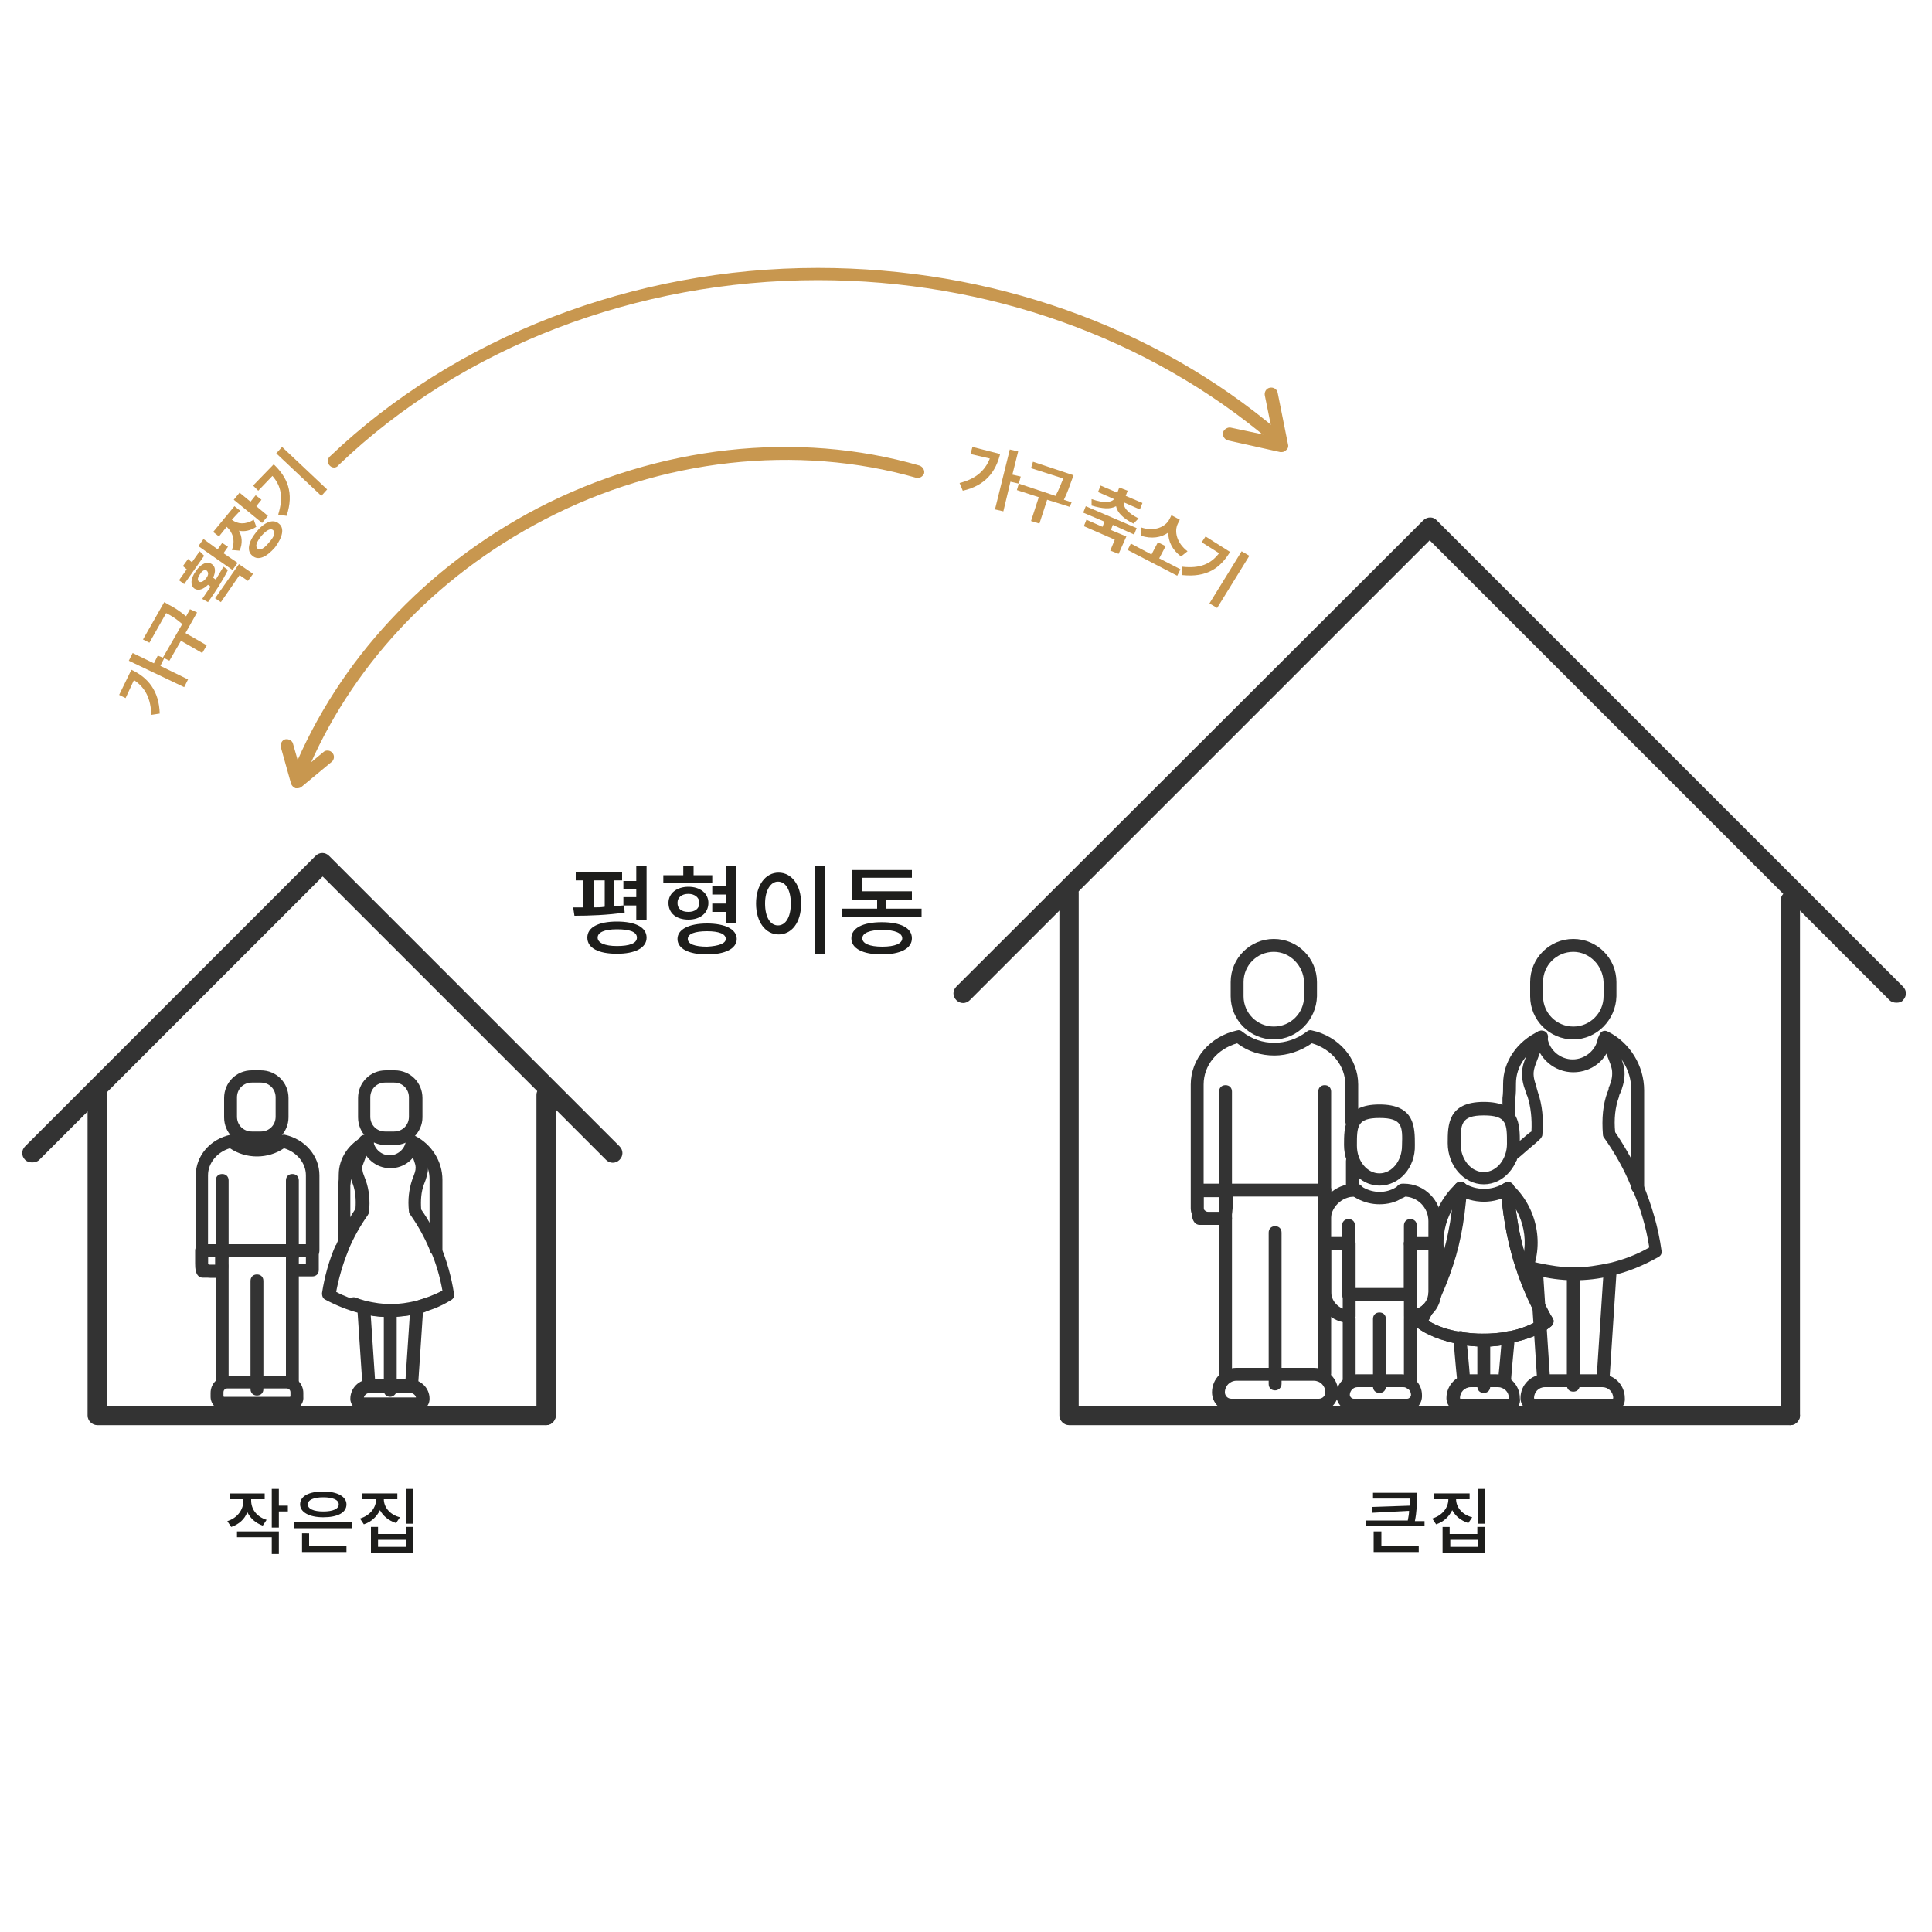 <?xml version="1.0" encoding="utf-8"?>
<!-- Generator: Adobe Illustrator 21.1.0, SVG Export Plug-In . SVG Version: 6.00 Build 0)  -->
<svg version="1.1" id="Layer_1" xmlns="http://www.w3.org/2000/svg" xmlns:xlink="http://www.w3.org/1999/xlink" x="0px" y="0px"
	 viewBox="0 0 300 300" style="enable-background:new 0 0 300 300;" xml:space="preserve">
<style type="text/css">
	.st0{fill:#1D1D1B;}
	.st1{fill:#333333;}
	.st2{fill:none;stroke:#333333;stroke-width:3;stroke-linecap:round;stroke-linejoin:round;stroke-miterlimit:10;}
	.st3{fill:none;stroke:#333333;stroke-width:2;stroke-linecap:round;stroke-linejoin:round;stroke-miterlimit:10;}
	.st4{fill:#4983C4;stroke:#263357;stroke-width:2;stroke-linecap:round;stroke-linejoin:round;stroke-miterlimit:10;}
	.st5{fill:#C8974F;}
</style>
<g>
	<path class="st0" d="M40.8,236.9c-1.1-0.4-1.9-1.1-2.4-2.1c-0.4,1.1-1.3,1.9-2.5,2.3l-0.6-0.9c1.6-0.5,2.5-1.8,2.5-3.2v-0.2h-2.1
		v-0.9h5.4v0.9H39v0.2c0,1.3,0.8,2.5,2.4,3L40.8,236.9z M36.7,237.8h6.6v3.5h-1.1v-2.6h-5.4V237.8z M44.7,234.7h-1.4v2.5h-1.1v-6
		h1.1v2.6h1.4V234.7z"/>
	<path class="st0" d="M54.7,236.4v0.9h-9.1v-0.9H54.7z M46.6,233.6c0-1.3,1.4-2,3.6-2s3.6,0.8,3.6,2c0,1.3-1.4,2-3.6,2
		S46.6,234.8,46.6,233.6z M48,240.1h5.8v0.9h-6.9v-2.9H48V240.1z M47.8,233.6c0,0.7,0.9,1.1,2.4,1.1c1.5,0,2.4-0.4,2.4-1.1
		c0-0.7-0.9-1.1-2.4-1.1C48.7,232.5,47.8,232.9,47.8,233.6z"/>
	<path class="st0" d="M61.5,236.5c-1.2-0.4-2-1.1-2.5-2c-0.5,1-1.3,1.8-2.5,2.2l-0.6-0.9c1.6-0.5,2.5-1.7,2.5-3v0h-2.2v-0.9h5.5v0.9
		h-2.1v0c0,1.2,0.9,2.4,2.5,2.8L61.5,236.5z M63,237.1h1.1v4h-6.5v-4h1.1v1.1H63V237.1z M63,239.1h-4.3v1.1H63V239.1z M64.1,231.2
		v5.4H63v-5.4H64.1z"/>
</g>
<g>
	<path class="st0" d="M221.2,236.1v0.9h-9.1v-0.9h6.5c0.1-0.6,0.2-1,0.2-1.5l-5.7,0.3l-0.1-0.9l5.9-0.2c0-0.4,0-0.7,0-1.1h-5.7v-0.9
		h6.8v0.9c0,1,0,2-0.3,3.5H221.2z M214.4,240.1h5.9v0.9h-7v-3.2h1.2V240.1z"/>
	<path class="st0" d="M228,236.5c-1.2-0.4-2-1.1-2.5-2c-0.5,1-1.3,1.8-2.5,2.2l-0.6-0.9c1.6-0.5,2.5-1.7,2.5-3v0h-2.2v-0.9h5.5v0.9
		h-2.1v0c0,1.2,0.9,2.4,2.5,2.8L228,236.5z M229.5,237.1h1.1v4H224v-4h1.1v1.1h4.3V237.1z M229.5,239.1h-4.3v1.1h4.3V239.1z
		 M230.6,231.2v5.4h-1.1v-5.4H230.6z"/>
</g>
<g>
	<path class="st0" d="M97,141.7c-2.6,0.4-5.6,0.5-7.8,0.5l-0.2-1.3c0.5,0,1,0,1.6,0v-4.2h-1.2v-1.3h7.2v1.3h-1.2v4
		c0.5,0,1-0.1,1.5-0.1L97,141.7z M100.4,145.6c0,1.6-1.8,2.5-4.6,2.5c-2.9,0-4.6-0.9-4.6-2.5c0-1.6,1.7-2.5,4.6-2.5
		C98.7,143.1,100.4,144,100.4,145.6z M92.2,140.9c0.6,0,1.1,0,1.7-0.1v-4.1h-1.7V140.9z M98.9,145.6c0-0.9-1.1-1.3-3.1-1.3
		s-3,0.5-3,1.3c0,0.8,1.1,1.3,3,1.3S98.9,146.5,98.9,145.6z M98.8,140.6h-2v-1.3h2v-1.2h-2v-1.3h2v-2.3h1.6v8.4h-1.6V140.6z"/>
	<path class="st0" d="M110.6,137.1H103v-1.2h3.1v-1.5h1.6v1.5h2.9V137.1z M106.9,142.8c-1.9,0-3.1-1-3.1-2.6c0-1.5,1.3-2.5,3.1-2.5
		c1.8,0,3.1,1,3.1,2.5C110,141.8,108.7,142.8,106.9,142.8z M114.4,145.8c0,1.5-1.8,2.4-4.6,2.4c-2.9,0-4.6-0.9-4.6-2.4
		c0-1.5,1.8-2.4,4.6-2.4C112.6,143.4,114.4,144.3,114.4,145.8z M106.9,141.6c1,0,1.7-0.5,1.7-1.4c0-0.8-0.7-1.4-1.7-1.4
		c-1,0-1.7,0.5-1.7,1.4C105.2,141.1,105.8,141.6,106.9,141.6z M112.7,145.8c0-0.8-1.1-1.2-2.9-1.2c-1.9,0-3,0.4-3,1.2
		c0,0.8,1.1,1.2,3,1.2C111.6,146.9,112.7,146.5,112.7,145.8z M112.7,141.6h-2.1v-1.3h2.1v-1.4h-2.1v-1.3h2.1v-3.1h1.6v8.8h-1.6
		V141.6z"/>
	<path class="st0" d="M124.4,140.3c0,3-1.5,4.8-3.5,4.8c-2,0-3.5-1.9-3.5-4.8c0-2.9,1.5-4.8,3.5-4.8
		C122.9,135.5,124.4,137.4,124.4,140.3z M118.8,140.3c0,2.1,0.8,3.4,2,3.4c1.2,0,2-1.3,2-3.4c0-2.1-0.8-3.4-2-3.4
		C119.7,136.9,118.8,138.2,118.8,140.3z M128.1,134.5v13.7h-1.6v-13.7H128.1z"/>
	<path class="st0" d="M143.1,141.1v1.3h-12.3v-1.3h5.4v-1.4h-3.9v-4.6h9.3v1.2h-7.8v2.1h7.8v1.3h-4v1.4H143.1z M141.6,145.7
		c0,1.6-1.8,2.5-4.7,2.5c-2.9,0-4.7-0.9-4.7-2.5c0-1.6,1.8-2.5,4.7-2.5C139.9,143.2,141.6,144.1,141.6,145.7z M140.1,145.7
		c0-0.8-1.1-1.3-3.1-1.3s-3.1,0.5-3.1,1.3c0,0.8,1.1,1.3,3.1,1.3S140.1,146.5,140.1,145.7z"/>
</g>
<g>
	<path class="st1" d="M278,221.3H166c-0.8,0-1.5-0.7-1.5-1.5v-81.2c0-0.8,0.7-1.5,1.5-1.5s1.5,0.7,1.5,1.5v79.7H278
		c0.8,0,1.5,0.7,1.5,1.5S278.8,221.3,278,221.3z"/>
	<path class="st2" d="M278,139.8"/>
	<path class="st1" d="M294.5,155.7c-0.4,0-0.8-0.1-1.1-0.4l-71.4-71.4l-71.4,71.4c-0.6,0.6-1.5,0.6-2.1,0s-0.6-1.5,0-2.1L221,80.8
		c0.6-0.6,1.6-0.6,2.1,0l72.4,72.4c0.6,0.6,0.6,1.5,0,2.1C295.3,155.6,294.9,155.7,294.5,155.7z"/>
	<path class="st1" d="M278,221.3c-0.8,0-1.5-0.7-1.5-1.5v-80c0-0.8,0.7-1.5,1.5-1.5s1.5,0.7,1.5,1.5v80
		C279.5,220.6,278.8,221.3,278,221.3z"/>
</g>
<g>
	<path class="st1" d="M84.8,221.3H15.1c-0.8,0-1.5-0.7-1.5-1.5v-50.5c0-0.8,0.7-1.5,1.5-1.5s1.5,0.7,1.5,1.5v49h68.2
		c0.8,0,1.5,0.7,1.5,1.5S85.6,221.3,84.8,221.3z"/>
	<path class="st2" d="M84.8,170"/>
	<path class="st1" d="M5,180.5c-0.4,0-0.8-0.1-1.1-0.4c-0.6-0.6-0.6-1.5,0-2.1L49,132.9c0.6-0.6,1.5-0.6,2.1,0L96.2,178
		c0.6,0.6,0.6,1.5,0,2.1s-1.5,0.6-2.1,0l-44-44l-44,44C5.8,180.4,5.4,180.5,5,180.5z"/>
	<path class="st1" d="M84.8,221.3c-0.8,0-1.5-0.7-1.5-1.5V170c0-0.8,0.7-1.5,1.5-1.5s1.5,0.7,1.5,1.5v49.8
		C86.3,220.6,85.6,221.3,84.8,221.3z"/>
</g>
<g>
	<path class="st3" d="M215.9,172.2"/>
	<path class="st1" d="M190.3,190.2h-2.6c-1.5,0-2.8-1.2-2.8-2.6v-19.2c0-4,3-7.5,7.2-8.4c0.3-0.1,0.6,0,0.8,0.2c2.9,2.3,7,2.3,10,0
		c0.2-0.2,0.5-0.3,0.8-0.2c4.2,0.9,7.2,4.4,7.2,8.4v5.7c0,0.6-0.4,1-1,1s-1-0.4-1-1v-5.7c0-2.9-2.1-5.5-5.2-6.4
		c-1.7,1.2-3.8,1.9-5.8,1.9c-2.1,0-4.1-0.6-5.8-1.9c-3.1,0.9-5.2,3.4-5.2,6.4v19.2c0,0.3,0.4,0.6,0.8,0.6h2.6c0.6,0,1,0.4,1,1
		S190.9,190.2,190.3,190.2z"/>
	<path class="st1" d="M210,185.8c-0.6,0-1-0.4-1-1v-4.5c0-0.6,0.4-1,1-1s1,0.4,1,1v4.5C211,185.4,210.6,185.8,210,185.8z"/>
	<path class="st1" d="M190,190.2h-3.7c-1.3,0-1.3-1.9-1.3-2.6v-2.7c0-0.6,0.4-1,1-1h4.4c0.6,0,1,0.4,1,1v2.7
		C191.3,188.3,191.3,190.2,190,190.2z M187,188.7L187,188.7L187,188.7z M187,188.2h2.3c0-0.2,0-0.4,0-0.6v-1.7h-2.4v1.7
		C186.9,187.8,187,188,187,188.2z"/>
	<path class="st1" d="M190.3,214.4c-0.6,0-1-0.4-1-1v-28.6c0-0.6,0.4-1,1-1s1,0.4,1,1v28.6C191.3,214,190.9,214.4,190.3,214.4z"/>
	<path class="st1" d="M205.7,214.3c-0.6,0-1-0.4-1-1v-28.5c0-0.6,0.4-1,1-1s1,0.4,1,1v28.5C206.7,213.8,206.2,214.3,205.7,214.3z"/>
	<path class="st1" d="M190.3,186.9c-0.6,0-1-0.4-1-1v-16.4c0-0.6,0.4-1,1-1s1,0.4,1,1v16.4C191.3,186.5,190.9,186.9,190.3,186.9z"/>
	<path class="st1" d="M205.7,186.9c-0.6,0-1-0.4-1-1v-16.4c0-0.6,0.4-1,1-1s1,0.4,1,1v16.4C206.7,186.5,206.2,186.9,205.7,186.9z"/>
	<path class="st1" d="M204.8,219.2h-13.6c-1.6,0-3-1.3-3-3c0-2.1,1.7-3.8,3.8-3.8H204c2.1,0,3.8,1.7,3.8,3.8
		C207.8,217.9,206.4,219.2,204.8,219.2z M192,214.4c-1,0-1.8,0.8-1.8,1.8c0,0.5,0.4,1,1,1h13.6c0.5,0,1-0.4,1-1c0-1-0.8-1.8-1.8-1.8
		H192z"/>
	<path class="st1" d="M198,215.9c-0.6,0-1-0.4-1-1v-23.5c0-0.6,0.4-1,1-1s1,0.4,1,1v23.5C199,215.5,198.5,215.9,198,215.9z"/>
	<path class="st1" d="M205.7,185.8h-19.7c-0.6,0-1-0.4-1-1s0.4-1,1-1h19.7c0.6,0,1,0.4,1,1S206.2,185.8,205.7,185.8z"/>
	<path class="st1" d="M250.3,219.2h-12.1c-1.1,0-2.1-0.9-2.1-2.1c0-2.1,1.7-3.7,3.7-3.7h8.8c2.1,0,3.7,1.7,3.7,3.7
		C252.4,218.3,251.5,219.2,250.3,219.2z M239.9,215.4c-1,0-1.7,0.8-1.7,1.7c0,0,0,0.1,0.1,0.1h12.1c0,0,0.1,0,0.1-0.1
		c0-1-0.8-1.7-1.7-1.7H239.9z"/>
	<path class="st1" d="M234.1,219.2h-7.4c-1.1,0-2.1-0.9-2.1-2.1c0-2.1,1.7-3.7,3.7-3.7h4c2.1,0,3.7,1.7,3.7,3.7
		C236.2,218.3,235.3,219.2,234.1,219.2z M228.4,215.4c-1,0-1.7,0.8-1.7,1.7c0,0,0,0.1,0.1,0.1h7.4c0,0,0.1,0,0.1-0.1
		c0-1-0.8-1.7-1.7-1.7H228.4z"/>
	<path class="st1" d="M234.3,174.5c-0.6,0-1-0.4-1-1v-2.9c0,0,0-0.1,0-0.1c0.1-0.7,0.1-1.4,0.1-2.2c0-3.4,2.1-6.6,5.6-8.2
		c0.5-0.2,1.1,0,1.3,0.5s0,1.1-0.5,1.3c-2.7,1.3-4.4,3.7-4.4,6.3c0,0.8,0,1.6-0.1,2.3v2.9C235.3,174,234.9,174.5,234.3,174.5z"/>
	<path class="st1" d="M254.3,185.3c-0.6,0-1-0.4-1-1v-15.1c0-3.1-1.8-5.9-4.5-7.3c-0.5-0.2-0.7-0.8-0.4-1.3c0.2-0.5,0.8-0.7,1.3-0.4
		c3.4,1.7,5.6,5.3,5.6,9.1v15.1C255.3,184.9,254.8,185.3,254.3,185.3z"/>
	<path class="st1" d="M248.9,215.4C248.9,215.4,248.9,215.4,248.9,215.4c-0.6,0-1-0.5-1-1.1l1.1-16.8c0-0.6,0.5-1,1.1-0.9
		c0.6,0,1,0.5,0.9,1.1l-1.1,16.8C249.9,215,249.4,215.4,248.9,215.4z"/>
	<path class="st1" d="M239.7,215.4c-0.5,0-1-0.4-1-0.9l-1.1-16.8c0-0.6,0.4-1,0.9-1.1c0.5,0,1,0.4,1.1,0.9l1.1,16.8
		C240.8,214.9,240.3,215.3,239.7,215.4C239.8,215.4,239.7,215.4,239.7,215.4z"/>
	<path class="st1" d="M244.3,216.1c-0.6,0-1-0.4-1-1v-16.9c0-0.6,0.4-1,1-1s1,0.4,1,1v16.9C245.3,215.7,244.9,216.1,244.3,216.1z"/>
	<path class="st1" d="M235,180.4c-0.2,0-0.4-0.1-0.6-0.2c-0.5-0.3-0.6-0.9-0.3-1.4c0.1-0.2,0.1-0.2,2.2-1.9c0.5-0.4,1.1-1,1.5-1.2
		c0.1-2-0.1-3.8-0.6-5.4l-0.3-0.7c0,0,0,0,0-0.1c-0.4-1.1-0.7-2.2-0.5-3.6c0.1-0.7,0.4-1.4,0.9-2.7c0.1-0.3,0.3-0.7,0.4-1l0.1-0.2
		c0.2-0.5,0.4-0.9,0.6-1.3c0,0,0-0.1,0-0.1c0.2-0.5,0.9-0.7,1.3-0.4c0.5,0.2,0.7,0.8,0.4,1.3l0,0c-0.2,0.4-0.4,0.8-0.6,1.2l-0.1,0.2
		c-0.1,0.3-0.3,0.6-0.4,0.9c-0.5,1.3-0.7,1.8-0.8,2.3c-0.2,1,0.1,1.8,0.4,2.7c0,0,0,0.1,0,0.1l0.2,0.7c0.7,2,0.9,4.2,0.7,6.6
		c0,0.2-0.1,0.3-0.2,0.5c-0.1,0.1-0.1,0.2-1.9,1.7c-0.7,0.6-1.7,1.5-1.9,1.6C235.6,180.3,235.3,180.4,235,180.4z"/>
	<path class="st1" d="M244.4,198.8c-2.1,0-4-0.3-6.1-0.8c-0.5-0.1-1-0.2-1.5-0.4c-0.3-0.1-0.5-0.2-0.8-0.2c-0.5-0.2-0.8-0.7-0.6-1.3
		s0.7-0.8,1.3-0.6c0.3,0.1,0.5,0.2,0.7,0.2c0.5,0.2,0.9,0.3,1.4,0.4c1.9,0.4,3.7,0.7,5.6,0.7c1.9,0,3.7-0.3,5.6-0.7
		c2.1-0.5,4.2-1.3,6.1-2.4c-0.5-3.2-1.4-6.2-2.7-9.2c0,0,0-0.1-0.1-0.1l0.9-0.5l-0.9,0.4c-1.1-2.7-2.5-5.2-4.2-7.6
		c-0.1-0.1-0.2-0.3-0.2-0.5c-0.2-2.5,0-4.7,0.7-6.6c0.1-0.2,0.2-0.4,0.2-0.7l0.2-0.5c0.3-0.8,0.4-1.5,0.3-2.3
		c-0.1-0.5-0.3-1.1-0.8-2.3c-0.3-0.8-0.7-1.6-1.1-2.4c-0.1-0.1-0.1-0.3-0.1-0.4l1,0l0.9-0.4c0,0,0,0,0,0.1c0.4,0.8,0.8,1.6,1.1,2.5
		c0.5,1.3,0.8,2,0.9,2.7c0.2,1.3-0.1,2.4-0.4,3.3l-0.2,0.5c-0.1,0.2-0.2,0.4-0.2,0.6c-0.6,1.6-0.8,3.5-0.6,5.5
		c1.7,2.5,3.1,5.1,4.3,7.8l-0.9,0.5l0.9-0.4c0,0,0,0.1,0,0.1c1.4,3.4,2.4,6.8,2.9,10.4c0.1,0.4-0.1,0.8-0.5,1
		c-2.3,1.3-4.7,2.3-7.3,2.9C248.3,198.6,246.3,198.8,244.4,198.8z"/>
	<path class="st1" d="M244.3,166.5c-2.9,0-5.4-2.1-5.9-5c-0.1-0.5,0.3-1.1,0.8-1.1c0.5-0.1,1.1,0.3,1.1,0.8c0.3,1.9,2,3.3,3.9,3.3
		c1.9,0,3.6-1.4,3.9-3.2c0.1-0.5,0.6-0.9,1.2-0.8c0.5,0.1,0.9,0.6,0.8,1.2C249.7,164.5,247.2,166.5,244.3,166.5z"/>
	<path class="st1" d="M209.5,205.4c-2.7,0-4.8-2.2-4.8-4.8v-7.5c0-0.6,0.4-1,1-1h3.8c0.6,0,1,0.4,1,1v11.3
		C210.5,205,210,205.4,209.5,205.4z M206.7,194.1v6.5c0,1.2,0.8,2.2,1.8,2.6v-9.1H206.7z"/>
	<path class="st1" d="M219,205.4c-0.6,0-1-0.4-1-1v-11.3c0-0.6,0.4-1,1-1h3.8c0.6,0,1,0.4,1,1v7.5
		C223.8,203.3,221.7,205.4,219,205.4z M220,194.1v9.1c1.1-0.4,1.8-1.4,1.8-2.6v-6.5H220z"/>
	<path class="st1" d="M218.4,219.2h-8.3c-1.4,0-2.6-1.2-2.6-2.6c0-1.8,1.5-3.2,3.2-3.2h6.9c1.8,0,3.2,1.5,3.2,3.2
		C220.9,218,219.8,219.2,218.4,219.2z M210.8,215.4c-0.7,0-1.2,0.6-1.2,1.2c0,0.3,0.3,0.6,0.6,0.6h8.3c0.3,0,0.6-0.3,0.6-0.6
		c0-0.7-0.6-1.2-1.2-1.2H210.8z"/>
	<path class="st1" d="M222.8,202c-0.1,0-0.3,0-0.4-0.1c-0.5-0.2-0.7-0.8-0.5-1.3c0.5-1.1,0.9-2.2,1.3-3.3c1.4-3.8,2.2-7.7,2.6-12.8
		c0-0.5,0.5-0.9,1-0.9c0.5,0,1,0.5,1,1v0c-0.4,5.4-1.2,9.4-2.7,13.4c-0.4,1.2-0.9,2.3-1.4,3.5C223.6,201.7,223.2,202,222.8,202z"/>
	<path class="st1" d="M230.5,209.1c-1.4,0-2.7-0.1-4-0.4c-2.6-0.5-5-1.4-6.5-2.6c-0.4-0.3-0.5-0.9-0.3-1.3c0.3-0.6,0.7-1.2,1-1.8
		c0.2-0.5,0.8-0.7,1.3-0.4c0.5,0.2,0.7,0.8,0.4,1.3c-0.2,0.4-0.4,0.8-0.6,1.2c1.3,0.8,3,1.4,4.9,1.7c1.2,0.2,2.4,0.3,3.6,0.3
		c1.2,0,2.5-0.1,3.6-0.3c1.8-0.3,3.4-0.9,4.7-1.6c0.1-0.1,0.2-0.1,0.3-0.2c-0.3-0.5-0.6-1.1-0.9-1.7c-1.1-2.2-2-4.4-2.7-6.6
		c-1.5-4.6-2-8.9-2.3-12.2l1-0.1h1c0.3,3,0.7,7.2,2.2,11.6c0.7,2.1,1.5,4.2,2.6,6.3c0.4,0.8,0.8,1.6,1.3,2.4c0.3,0.4,0.1,1-0.3,1.3
		c-0.4,0.3-0.8,0.6-1.2,0.8c-1.4,0.8-3.3,1.4-5.3,1.8C233.2,209,231.8,209.1,230.5,209.1z"/>
	<path class="st1" d="M233.6,215.6C233.6,215.6,233.6,215.6,233.6,215.6c-0.6-0.1-1-0.5-1-1.1c0.3-2.9,0.6-6.5,0.6-6.9
		c0.1-0.5,0.5-0.9,1.1-0.9c0.5,0.1,0.9,0.5,0.9,1.1c0,0.4-0.4,4-0.6,6.9C234.6,215.2,234.1,215.6,233.6,215.6z"/>
	<path class="st1" d="M227.3,215.6c-0.5,0-0.9-0.4-1-0.9c-0.3-2.9-0.6-6.5-0.6-6.9c-0.1-0.5,0.3-1,0.9-1.1c0.6-0.1,1,0.3,1.1,0.9
		c0,0.4,0.4,4,0.6,6.9C228.3,215.1,227.9,215.6,227.3,215.6C227.3,215.6,227.3,215.6,227.3,215.6z"/>
	<path class="st1" d="M230.4,216.3c-0.6,0-1-0.4-1-1v-7.2c0-0.6,0.4-1,1-1s1,0.4,1,1v7.2C231.4,215.9,231,216.3,230.4,216.3z"/>
	<path class="st1" d="M236.7,198.6c-0.1,0-0.3,0-0.4-0.1c-0.5-0.2-0.7-0.8-0.5-1.3c1.9-4,0.9-8.9-2.4-11.9c-0.1-0.1-0.2-0.2-0.2-0.3
		c-0.1-0.1-0.1-0.3-0.1-0.4c0-0.6,0.4-1,1-1c0.3,0,0.6,0.1,0.7,0.3c3.9,3.6,5.1,9.4,2.8,14.2C237.4,198.4,237.1,198.6,236.7,198.6z"
		/>
	<path class="st1" d="M224.2,198.6c-0.4,0-0.7-0.2-0.9-0.6c-2.3-4.8-1.1-10.6,2.8-14.2c0.2-0.2,0.4-0.3,0.7-0.3c0.6,0,1,0.4,1,1
		c0,0.2-0.1,0.5-0.2,0.7c0,0-0.1,0.1-0.1,0.1c-3.3,3-4.3,7.9-2.4,11.9c0.2,0.5,0,1.1-0.5,1.3C224.5,198.5,224.3,198.6,224.2,198.6z"
		/>
	<path class="st1" d="M230.4,186.6c-1.5,0-2.9-0.4-4.2-1.2c-0.5-0.3-0.6-0.9-0.3-1.4c0.3-0.5,0.9-0.6,1.4-0.3c1,0.6,2,0.9,3.1,0.9
		c0.6,0,1,0.4,1,1S231,186.6,230.4,186.6z"/>
	<path class="st1" d="M230.5,186.6c-0.6,0-1-0.4-1-1s0.4-1,1-1c1.1,0,2.1-0.3,3.1-0.9c0.5-0.3,1.1-0.2,1.4,0.3
		c0.3,0.5,0.2,1.1-0.3,1.4C233.3,186.2,231.9,186.6,230.5,186.6z"/>
	<path class="st1" d="M214.2,216.3c-0.6,0-1-0.4-1-1v-10.5c0-0.6,0.4-1,1-1s1,0.4,1,1v10.5C215.2,215.9,214.8,216.3,214.2,216.3z"/>
	<path class="st1" d="M209.5,215.7c-0.6,0-1-0.4-1-1v-9.9c0-0.6,0.4-1,1-1s1,0.4,1,1v9.9C210.5,215.3,210,215.7,209.5,215.7z"/>
	<path class="st1" d="M219,215.7c-0.6,0-1-0.4-1-1v-9.9c0-0.6,0.4-1,1-1s1,0.4,1,1v9.9C220,215.3,219.5,215.7,219,215.7z"/>
	<g>
		<path class="st1" d="M214.2,184.1c-3,0-5.5-2.8-5.5-6.3c0-2.8,0-6.3,5.5-6.3s5.5,3.5,5.5,6.3C219.8,181.3,217.3,184.1,214.2,184.1
			z M214.2,173.6c-3.5,0-3.5,1.3-3.5,4.3c0,2.4,1.6,4.3,3.5,4.3s3.5-1.9,3.5-4.3C217.8,174.9,217.8,173.6,214.2,173.6z"/>
		<path class="st1" d="M209.4,194.1h-3.8c-0.6,0-1-0.4-1-1v-3.5c0-3.2,2.6-5.8,5.8-5.8h0.2c0.6,0,1,0.4,1,1s-0.4,1-1,1h-0.2
			c-2.1,0-3.8,1.7-3.8,3.8v2.5h2.8c0.6,0,1,0.4,1,1S210,194.1,209.4,194.1z"/>
		<path class="st1" d="M222.8,194.1h-3.8c-0.6,0-1-0.4-1-1s0.4-1,1-1h2.8v-2.5c0-2.1-1.7-3.8-3.8-3.8h-0.2c-0.6,0-1-0.4-1-1
			s0.4-1,1-1h0.2c3.2,0,5.8,2.6,5.8,5.8v3.5C223.8,193.7,223.4,194.1,222.8,194.1z"/>
		<path class="st1" d="M214.2,187c-1.2,0-2.4-0.3-3.5-0.9c-0.2-0.1-0.4-0.2-0.6-0.4c-0.4-0.3-0.5-1-0.2-1.4c0.3-0.4,1-0.5,1.4-0.2
			c0.1,0.1,0.3,0.2,0.4,0.3c1.6,0.9,3.5,0.9,5,0c0.2-0.1,0.3-0.2,0.4-0.3c0.4-0.3,1.1-0.2,1.4,0.2c0.3,0.4,0.2,1.1-0.2,1.4
			c-0.2,0.2-0.4,0.3-0.7,0.4C216.7,186.7,215.5,187,214.2,187z"/>
		<path class="st1" d="M219,202h-9.6c-0.6,0-1-0.4-1-1v-10.7c0-0.6,0.4-1,1-1s1,0.4,1,1v9.7h7.6v-9.7c0-0.6,0.4-1,1-1s1,0.4,1,1V201
			C220,201.6,219.6,202,219,202z"/>
	</g>
	<path class="st3" d="M256.2,174.6"/>
	<path class="st3" d="M262.8,180.4"/>
	<path class="st1" d="M230.5,209.1c-1.4,0-2.7-0.1-4-0.4c-2.6-0.5-5-1.4-6.5-2.6c-0.4-0.3-0.5-0.9-0.3-1.3c0.3-0.6,0.7-1.2,1-1.8
		c0.2-0.5,0.8-0.7,1.3-0.4c0.5,0.2,0.7,0.8,0.4,1.3c-0.2,0.4-0.4,0.8-0.6,1.2c1.3,0.8,3,1.4,4.9,1.7c1.2,0.2,2.4,0.3,3.6,0.3
		c1.2,0,2.5-0.1,3.6-0.3c1.8-0.3,3.4-0.9,4.7-1.6c0.1-0.1,0.2-0.1,0.3-0.2c-0.3-0.5-0.6-1.1-0.9-1.7c-1.1-2.2-2-4.4-2.7-6.6
		c-1.5-4.6-2-8.9-2.3-12.2l1-0.1h1c0.3,3,0.7,7.2,2.2,11.6c0.7,2.1,1.5,4.2,2.6,6.3c0.4,0.8,0.8,1.6,1.3,2.4c0.3,0.4,0.1,1-0.3,1.3
		c-0.4,0.3-0.8,0.6-1.2,0.8c-1.4,0.8-3.3,1.4-5.3,1.8C233.2,209,231.8,209.1,230.5,209.1z"/>
</g>
<path class="st4" d="M232.2,172"/>
<path class="st1" d="M230.4,183.9c-3.1,0-5.6-2.9-5.6-6.4c0-2.8,0-6.4,5.6-6.4c5.6,0,5.6,3.5,5.6,6.4
	C236,181,233.5,183.9,230.4,183.9z M230.4,173.2c-3.6,0-3.6,1.4-3.6,4.4c0,2.4,1.6,4.4,3.6,4.4c2,0,3.6-2,3.6-4.4
	C234,174.5,234,173.2,230.4,173.2z"/>
<path class="st1" d="M244.3,161.4c-3.7,0-6.7-3-6.7-6.7v-2.2c0-3.7,3-6.7,6.7-6.7s6.7,3,6.7,6.7v2.2
	C250.9,158.4,247.9,161.4,244.3,161.4z M244.3,147.8c-2.6,0-4.7,2.1-4.7,4.7v2.2c0,2.6,2.1,4.7,4.7,4.7c2.6,0,4.7-2.1,4.7-4.7v-2.2
	C248.9,149.9,246.8,147.8,244.3,147.8z"/>
<path class="st1" d="M197.8,161.4c-3.7,0-6.7-3-6.7-6.7v-2.2c0-3.7,3-6.7,6.7-6.7s6.7,3,6.7,6.7v2.2
	C204.4,158.4,201.4,161.4,197.8,161.4z M197.8,147.8c-2.6,0-4.7,2.1-4.7,4.7v2.2c0,2.6,2.1,4.7,4.7,4.7c2.6,0,4.7-2.1,4.7-4.7v-2.2
	C202.4,149.9,200.3,147.8,197.8,147.8z"/>
<path class="st1" d="M34.5,198.4h-1.8c-1.3,0-2.3-1-2.3-2.2v-13.7c0-3,2.2-5.6,5.4-6.3c0.3-0.1,0.6,0,0.8,0.2c2,1.6,4.8,1.6,6.8,0
	c0.2-0.2,0.5-0.2,0.8-0.2c3.2,0.7,5.4,3.3,5.4,6.3v11.7c0,0.6-0.4,1-1,1H32.3v1c0,0.1,0.1,0.2,0.3,0.2h1.8c0.6,0,1,0.4,1,1
	S35,198.4,34.5,198.4z M32.3,193.2h15.2v-10.7c0-1.9-1.4-3.6-3.4-4.2c-2.5,1.7-5.9,1.7-8.4,0c-2,0.6-3.4,2.3-3.4,4.2V193.2z"/>
<path class="st1" d="M34.2,198.4h-2.7c-1.2,0-1.2-1.6-1.2-2.2v-2c0-0.6,0.4-1,1-1h3.1c0.6,0,1,0.4,1,1v2
	C35.5,196.7,35.5,198.4,34.2,198.4z M32.4,196.9L32.4,196.9L32.4,196.9z M32.3,196.4h1.1c0-0.1,0-0.1,0-0.2v-1h-1.1v1
	C32.3,196.3,32.3,196.3,32.3,196.4z"/>
<path class="st1" d="M34.5,215.6c-0.6,0-1-0.4-1-1v-20.4c0-0.6,0.4-1,1-1s1,0.4,1,1v20.4C35.5,215.2,35,215.6,34.5,215.6z"/>
<path class="st1" d="M45.4,215.5c-0.6,0-1-0.4-1-1v-20.3c0-0.6,0.4-1,1-1s1,0.4,1,1v20.3C46.4,215.1,46,215.5,45.4,215.5z"/>
<path class="st1" d="M34.5,196c-0.6,0-1-0.4-1-1v-11.7c0-0.6,0.4-1,1-1s1,0.4,1,1V195C35.5,195.6,35,196,34.5,196z"/>
<path class="st1" d="M45.4,196c-0.6,0-1-0.4-1-1v-11.7c0-0.6,0.4-1,1-1s1,0.4,1,1V195C46.4,195.6,46,196,45.4,196z"/>
<path class="st1" d="M45,219H34.8c-1.2,0-2.1-1-2.1-2.1v-0.6c0-1.5,1.2-2.6,2.6-2.6h9.2c1.5,0,2.6,1.2,2.6,2.6v0.6
	C47.2,218.1,46.2,219,45,219z M35.3,215.6c-0.4,0-0.6,0.3-0.6,0.6v0.6c0,0.1,0.1,0.1,0.1,0.1H45c0.1,0,0.1-0.1,0.1-0.1v-0.6
	c0-0.4-0.3-0.6-0.6-0.6H35.3z"/>
<path class="st1" d="M39.9,216.7c-0.6,0-1-0.4-1-1v-16.8c0-0.6,0.4-1,1-1s1,0.4,1,1v16.8C40.9,216.3,40.5,216.7,39.9,216.7z"/>
<path class="st1" d="M64.9,219h-8.7c-1,0-1.8-0.8-1.8-1.8c0-1.6,1.3-3,3-3h6.3c1.6,0,3,1.3,3,3C66.7,218.3,65.9,219,64.9,219z
	 M56.5,217h8.1c-0.1-0.4-0.5-0.7-0.9-0.7h-6.3C57,216.3,56.6,216.6,56.5,217z"/>
<path class="st1" d="M53.5,193.6c-0.6,0-1-0.4-1-1V184c0,0,0-0.1,0-0.1c0.1-0.5,0.1-1,0.1-1.5c0-2.6,1.6-4.9,4.1-6.1
	c0.5-0.2,1.1,0,1.3,0.5c0.2,0.5,0,1.1-0.5,1.3c-1.8,0.8-3,2.5-3,4.3c0,0.6,0,1.1-0.1,1.7v8.5C54.5,193.2,54,193.6,53.5,193.6z"/>
<path class="st1" d="M67.7,194.9c-0.6,0-1-0.4-1-1v-10.8c0-2.1-1.2-4-3.1-5c-0.5-0.2-0.7-0.8-0.4-1.3c0.2-0.5,0.8-0.7,1.3-0.4
	c2.5,1.3,4.2,3.9,4.2,6.8v10.8C68.7,194.4,68.3,194.9,67.7,194.9z"/>
<path class="st1" d="M63.9,216.3C63.8,216.3,63.8,216.3,63.9,216.3c-0.6,0-1-0.5-1-1.1l0.8-12c0-0.6,0.5-1,1.1-0.9
	c0.6,0,1,0.5,0.9,1.1l-0.8,12C64.8,215.9,64.4,216.3,63.9,216.3z"/>
<path class="st1" d="M57.3,216.3c-0.5,0-1-0.4-1-0.9l-0.8-12c0-0.6,0.4-1,0.9-1.1c0.5,0,1,0.4,1.1,0.9l0.8,12
	C58.3,215.8,57.9,216.3,57.3,216.3C57.4,216.3,57.3,216.3,57.3,216.3z"/>
<path class="st1" d="M60.6,216.9c-0.6,0-1-0.4-1-1v-12c0-0.6,0.4-1,1-1s1,0.4,1,1v12C61.6,216.4,61.1,216.9,60.6,216.9z"/>
<path class="st1" d="M60.6,204.5c-1.5,0-2.9-0.2-4.4-0.6c-0.3-0.1-0.7-0.2-1.1-0.3l-0.5-0.2c-0.5-0.2-0.8-0.7-0.6-1.3
	c0.2-0.5,0.7-0.8,1.3-0.6l0.5,0.2c0.3,0.1,0.7,0.2,1,0.3c1.3,0.3,2.6,0.5,3.9,0.5c1.3,0,2.6-0.2,3.9-0.5c1.4-0.4,2.8-0.9,4.1-1.6
	c-0.4-2.2-1-4.3-1.9-6.3c0,0-0.1-0.1-0.1-0.1c-0.8-1.9-1.8-3.7-3-5.4c-0.1-0.1-0.2-0.3-0.2-0.5c-0.2-1.8,0-3.4,0.5-4.9l0.3-0.8
	c0.2-0.5,0.3-1,0.2-1.5c-0.1-0.3-0.2-0.8-0.6-1.6c-0.3-0.7-0.5-1.3-0.8-1.7c-0.1-0.1-0.1-0.3-0.1-0.4l1,0l0.9-0.4c0,0,0,0.1,0,0.1
	c0.2,0.4,0.5,1,0.8,1.8c0.4,0.9,0.6,1.5,0.7,2c0.2,1-0.1,1.8-0.3,2.5l-0.3,0.8c-0.4,1.1-0.5,2.4-0.4,3.8c1.2,1.7,2.2,3.6,3,5.5
	l-0.9,0.5l0.9-0.4c1,2.4,1.7,4.9,2.1,7.5c0.1,0.4-0.1,0.8-0.5,1c-1.6,1-3.4,1.7-5.3,2.1C63.5,204.3,62.1,204.5,60.6,204.5z"/>
<path class="st1" d="M60.6,181.4c-2.2,0-4.1-1.6-4.5-3.8c-0.1-0.5,0.3-1.1,0.8-1.1c0.5-0.1,1.1,0.3,1.1,0.8c0.2,1.2,1.3,2.1,2.5,2.1
	c1.2,0,2.3-0.9,2.5-2.1c0.1-0.5,0.6-0.9,1.2-0.8c0.5,0.1,0.9,0.6,0.8,1.2C64.7,179.9,62.8,181.4,60.6,181.4z"/>
<path class="st3" d="M69.1,186.9"/>
<path class="st3" d="M73.8,191"/>
<path class="st4" d="M51.9,185.1"/>
<path class="st1" d="M61.3,177.8h-1.4c-2.4,0-4.3-1.9-4.3-4.3v-3c0-2.4,1.9-4.3,4.3-4.3h1.4c2.4,0,4.3,1.9,4.3,4.3v3
	C65.6,175.8,63.6,177.8,61.3,177.8z M59.8,168.1c-1.3,0-2.3,1-2.3,2.3v3c0,1.3,1,2.3,2.3,2.3h1.4c1.3,0,2.3-1,2.3-2.3v-3
	c0-1.3-1-2.3-2.3-2.3H59.8z"/>
<path class="st1" d="M40.5,177.8h-1.4c-2.4,0-4.3-1.9-4.3-4.3v-3c0-2.4,1.9-4.3,4.3-4.3h1.4c2.4,0,4.3,1.9,4.3,4.3v3
	C44.8,175.8,42.9,177.8,40.5,177.8z M39.1,168.1c-1.3,0-2.3,1-2.3,2.3v3c0,1.3,1,2.3,2.3,2.3h1.4c1.3,0,2.3-1,2.3-2.3v-3
	c0-1.3-1-2.3-2.3-2.3H39.1z"/>
<path class="st1" d="M60.2,204.5c-1.5,0-2.9-0.2-4.4-0.6c-1.9-0.5-3.6-1.2-5.3-2.1c-0.4-0.2-0.5-0.6-0.5-1c0.4-2.6,1.1-5.1,2.1-7.4
	c0,0,0.1-0.1,0.1-0.1l0,0c0.8-1.9,1.8-3.8,3-5.6c0.1-1.4,0-2.7-0.4-3.8l-0.3-0.8c-0.2-0.7-0.5-1.5-0.3-2.5c0.1-0.5,0.3-1.1,0.7-2
	c0.3-0.7,0.6-1.3,0.8-1.8c0,0,0-0.1,0.1-0.1c0.3-0.5,0.9-0.6,1.3-0.4c0.5,0.2,0.6,0.8,0.5,1.3c0,0,0,0.1,0,0.1
	c-0.2,0.4-0.5,1-0.7,1.7c-0.3,0.8-0.5,1.3-0.6,1.6c-0.1,0.5,0,1,0.2,1.5l0.3,0.8c0.5,1.4,0.7,3.1,0.5,4.9c0,0.2-0.1,0.3-0.2,0.5
	c-1.2,1.7-2.2,3.5-3,5.4l0,0.1c0,0-0.1,0.1-0.1,0.2c-0.8,2-1.4,4.1-1.8,6.2c1.3,0.7,2.7,1.2,4.1,1.6c1.3,0.3,2.6,0.5,3.9,0.5
	c1.3,0,2.6-0.2,3.9-0.5c0.3-0.1,0.6-0.2,1-0.3l0.5-0.2c0.5-0.2,1.1,0.1,1.3,0.6c0.2,0.5-0.1,1.1-0.6,1.3l-0.5,0.2
	c-0.5,0.1-0.8,0.2-1.1,0.3C63.1,204.3,61.7,204.5,60.2,204.5z"/>
<path class="st1" d="M48.5,198.2h-3.1c-0.6,0-1-0.4-1-1s0.4-1,1-1h2.1v-2c0-0.6,0.4-1,1-1s1,0.4,1,1v3
	C49.5,197.8,49.1,198.2,48.5,198.2z"/>
<path class="st5" d="M51.9,72.6c-0.3,0-0.5-0.1-0.7-0.3c-0.4-0.4-0.4-1,0-1.4C70.7,52.3,98.3,41.6,127,41.6c26.8,0,52.3,9,71.6,25.4
	c0.4,0.4,0.5,1,0.1,1.4c-0.4,0.4-1,0.5-1.4,0.1c-19-16.1-44-25-70.3-25c-28.2,0-55.3,10.4-74.4,28.7C52.4,72.5,52.1,72.6,51.9,72.6z
	"/>
<g>
	<path class="st5" d="M20.4,104c2.6,1.2,4.3,3.3,4.4,6.8l-1.3,0.2c-0.1-2.5-0.9-4.2-2.7-5.4l-1.3,2.8l-1-0.5L20.4,104z M25.5,102.2
		l-0.6,1.2l4.3,2.1l-0.6,1.2l-8.6-4.1l0.6-1.2l3.3,1.6l0.6-1.2L25.5,102.2z"/>
	<path class="st5" d="M30.6,95.1l-1.8,3.2l3.3,1.9l-0.7,1.2l-3.3-1.9l-1.8,3.1l-1-0.5l3-5.2c-0.9-0.8-1.7-1.3-2.5-1.7l-2.6,4.6
		l-1-0.5l3.3-5.8l0.7,0.4c0.8,0.4,1.6,0.9,2.7,1.8l0.6-1.1L30.6,95.1z"/>
	<path class="st5" d="M31.7,86.3l-3.1,4.4l-0.8-0.6l1.2-1.7l-0.6-0.5l0.8-1.1l0.6,0.5l1.2-1.7L31.7,86.3z M35.4,88.5
		c-0.9,1.8-2.1,3.6-3.1,5L31.4,93c0.4-0.6,0.8-1.2,1.3-1.9l-0.4-0.3c-0.7,0.7-1.5,1-2.1,0.6c-0.7-0.5-0.6-1.6,0.2-2.7
		c0.8-1.2,1.8-1.6,2.5-1.1c0.6,0.4,0.6,1.2,0.2,2.1l0.4,0.3c0.4-0.7,0.8-1.3,1.2-2L35.4,88.5z M35.4,84.9l-0.7,1l2.2,1.5l-0.8,1.1
		l-5.3-3.7l0.8-1.1l2.2,1.6l0.7-1L35.4,84.9z M32,89.8c0.4-0.5,0.4-0.9,0.1-1.2c-0.3-0.2-0.7,0-1,0.5c-0.4,0.5-0.5,1-0.2,1.2
		S31.6,90.3,32,89.8z M33.4,92.9l3.7-5.3l2.2,1.5l-0.8,1.1l-1.3-0.9l-2.9,4.2L33.4,92.9z"/>
	<path class="st5" d="M39.8,81.8c-0.9,0.6-1.9,0.8-2.7,0.6c0.5,0.9,0.6,2,0.1,3.1L36,85.4c0.6-1.5,0.1-2.8-0.8-3.6l-1.2,1.5
		l-0.9-0.7l3.3-4l0.9,0.7L36,80.7c0.9,0.7,2.1,0.8,3.4,0L39.8,81.8z M39.7,76.9l0.9,0.7l-0.8,1l1.8,1.5l-0.9,1.1l-4.4-3.6l0.9-1.1
		l1.7,1.4L39.7,76.9z M43.3,81.3c0.9,0.7,0.6,2.1-0.6,3.7c-1.3,1.5-2.6,2.1-3.5,1.3c-0.9-0.7-0.7-2.1,0.6-3.7
		C41,81.1,42.4,80.5,43.3,81.3z M42.4,82.3c-0.4-0.3-1,0-1.8,0.9c-0.8,1-1,1.6-0.6,2c0.4,0.3,1,0,1.8-1
		C42.6,83.3,42.8,82.7,42.4,82.3z"/>
	<path class="st5" d="M42.5,72.1c2.1,2,3.2,4.4,2,8l-1.3-0.2c0.8-2.6,0.5-4.4-0.9-6l-2.2,2.3l-0.8-0.8L42.5,72.1z M43.8,69.4l7,6.6
		l-0.9,1l-7-6.6L43.8,69.4z"/>
</g>
<g>
	<path class="st5" d="M155.3,70.5c-0.7,2.8-2.3,4.9-5.8,5.7L149,75c2.4-0.6,3.9-1.8,4.7-3.8l-3-0.7l0.3-1.1L155.3,70.5z M158.2,75.1
		l-1.3-0.3l-1.1,4.6l-1.3-0.3l2.3-9.3l1.3,0.3l-0.9,3.6l1.3,0.3L158.2,75.1z"/>
	<path class="st5" d="M166.1,78.7l-3.5-1.1l-1.2,3.7l-1.3-0.4l1.2-3.7l-3.4-1.1l0.3-1l5.7,1.9c0.6-1.1,0.9-2,1.2-2.7l-5-1.6l0.3-1
		l6.3,2.1l-0.3,0.8c-0.3,0.8-0.6,1.8-1.2,3l1.2,0.4L166.1,78.7z"/>
	<path class="st5" d="M172.8,81.5l-0.3,0.8l2.4,1l-1.2,2.7l-1.3-0.5l0.7-1.7l-4.8-2.1l0.4-1l2.5,1.1l0.3-0.8l-3.3-1.4l0.4-1l7.9,3.4
		l-0.4,1L172.8,81.5z M169.5,77.5c2,0.7,3.1,0.5,3.5,0l-2.5-1.1l0.4-1l2.6,1.1l0.3-0.8l1.3,0.5l-0.3,0.8l2.6,1.1l-0.4,1l-2.5-1.1
		c-0.1,0.7,0.5,1.6,2.3,2.5l-0.8,0.8c-1.6-0.8-2.5-1.7-2.7-2.7c-0.9,0.5-2.1,0.4-3.8-0.1L169.5,77.5z"/>
	<path class="st5" d="M183.3,88.4l-0.5,1l-7.7-4l0.5-1l3.2,1.7l1-1.9l1.2,0.6l-1,1.9L183.3,88.4z M183.4,86.4c-1.4-1-2-2.4-2-3.7
		c-1.1,0.8-2.6,1-4.2,0.5l0-1.3c2.1,0.7,3.8-0.1,4.4-1.3l0.3-0.6l1.3,0.7l-0.3,0.6c-0.6,1.2-0.2,3,1.5,4.3L183.4,86.4z"/>
	<path class="st5" d="M191,85.7c-1.5,2.5-3.6,4-7.4,3.6l0-1.3c2.7,0.3,4.4-0.4,5.7-2.1l-2.7-1.7l0.6-0.9L191,85.7z M194,86.3l-5,8.1
		l-1.2-0.7l5-8.1L194,86.3z"/>
</g>
<path class="st5" d="M199,70.2c-0.1,0-0.1,0-0.2,0l-8.1-1.8c-0.5-0.1-0.9-0.7-0.8-1.2c0.1-0.5,0.7-0.9,1.2-0.8l6.6,1.4l-1.3-6.4
	c-0.1-0.5,0.2-1.1,0.8-1.2c0.5-0.1,1.1,0.2,1.2,0.8L200,69c0.1,0.3,0,0.7-0.3,0.9C199.5,70.1,199.3,70.2,199,70.2z"/>
<path class="st5" d="M46.4,121.1c-0.1,0-0.3,0-0.4-0.1c-0.5-0.2-0.8-0.8-0.5-1.3c7.1-17.2,20.6-31.7,38-40.8
	c18.7-9.7,40.3-12.1,59.3-6.6c0.5,0.2,0.8,0.7,0.7,1.2c-0.2,0.5-0.7,0.8-1.2,0.7c-18.5-5.3-39.6-3-57.8,6.5
	c-17.1,8.9-30.2,23-37.1,39.8C47.2,120.9,46.8,121.1,46.4,121.1z"/>
<path class="st5" d="M46.2,122.4c-0.1,0-0.2,0-0.3,0c-0.3-0.1-0.6-0.4-0.7-0.7l-1.6-5.7c-0.1-0.5,0.2-1.1,0.7-1.2
	c0.5-0.1,1.1,0.2,1.2,0.7l1.2,4.2l3.5-2.9c0.4-0.4,1.1-0.3,1.4,0.1c0.4,0.4,0.3,1.1-0.1,1.4l-4.7,3.9
	C46.7,122.3,46.4,122.4,46.2,122.4z"/>
</svg>
